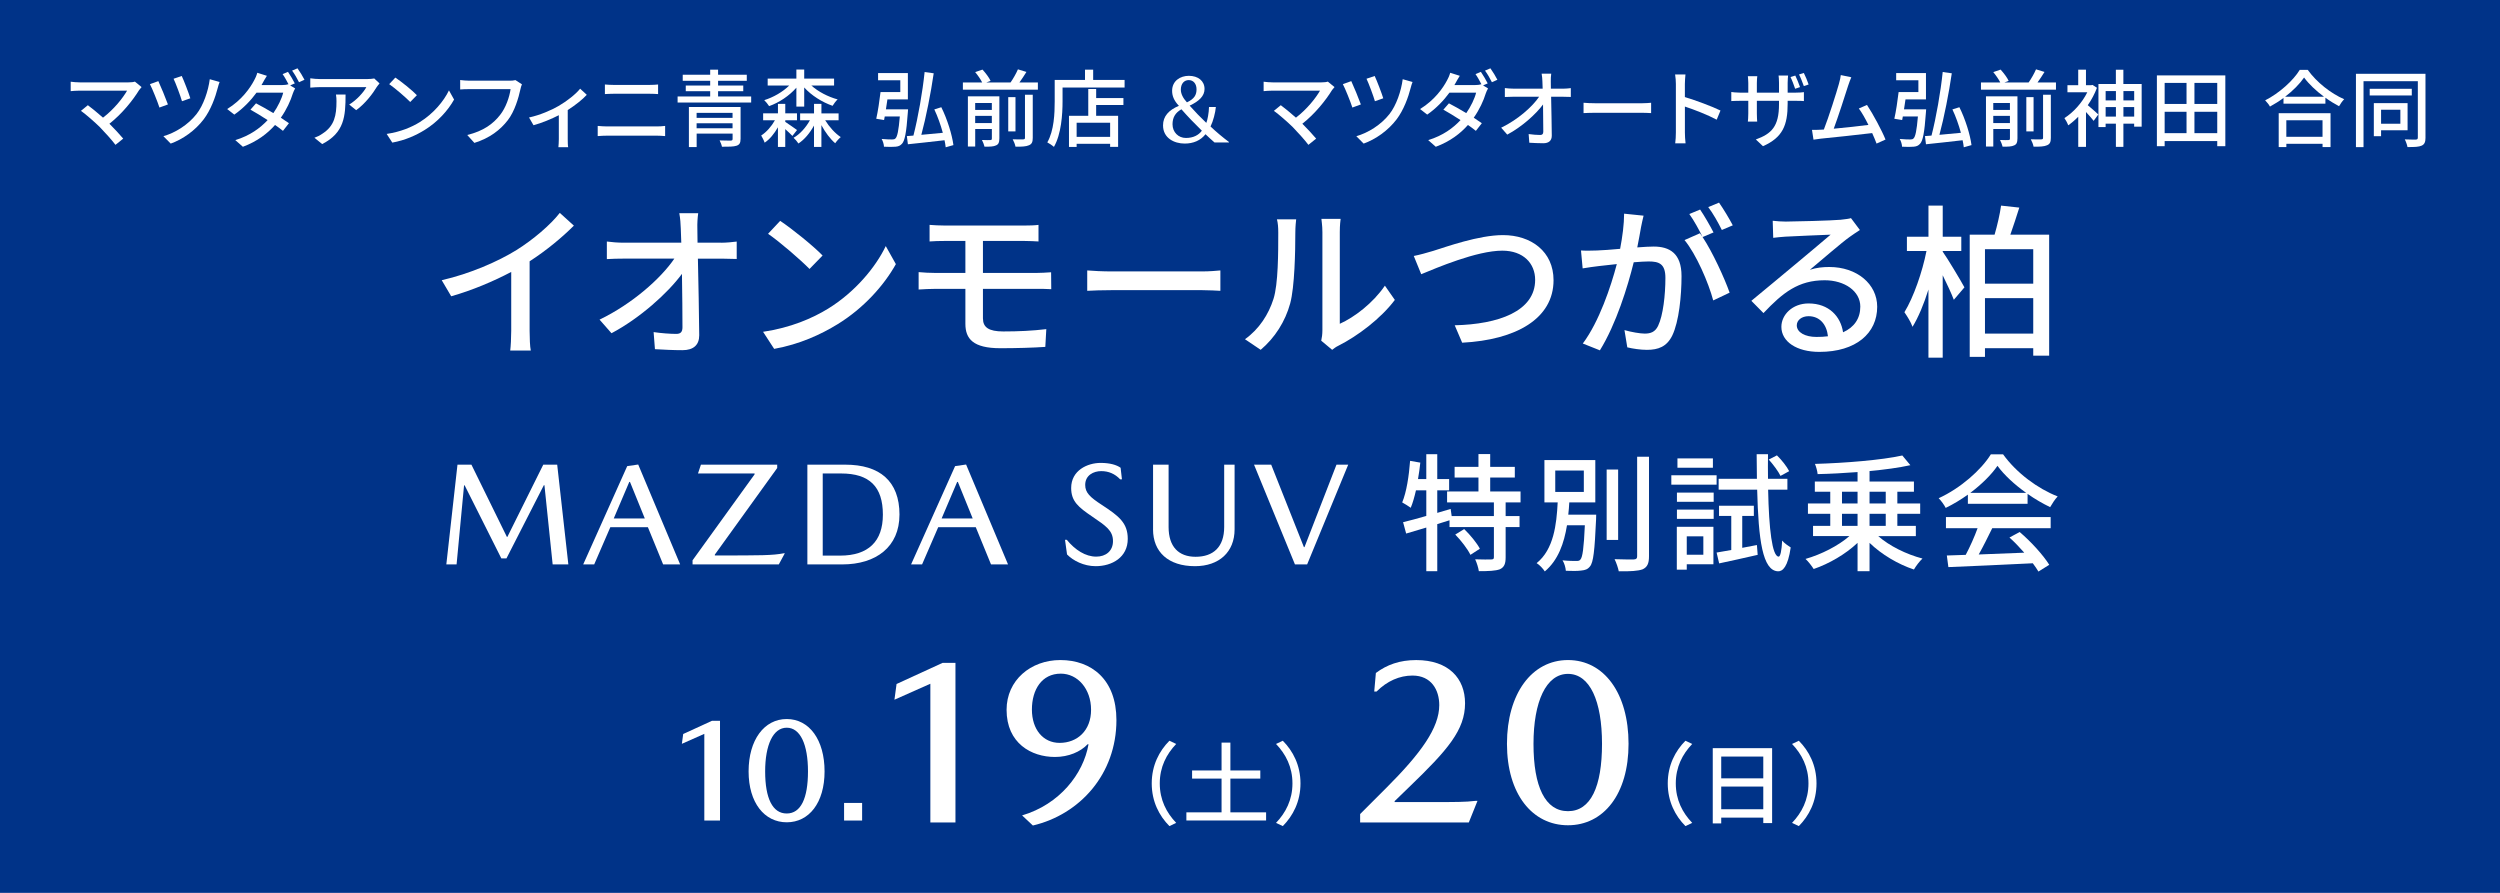 <?xml version="1.0" encoding="UTF-8"?><svg id="b" xmlns="http://www.w3.org/2000/svg" width="980" height="350" viewBox="0 0 980 350"><defs><style>.d{fill:#fff;}.d,.e{stroke-width:0px;}.e{fill:#038;}</style></defs><g id="c"><rect class="e" y="0" width="980" height="350"/><path class="d" d="m55.5,34.14c-.4.43-.73.83-.96,1.16-2.38,3.89-6.6,9.24-11.65,13.2,1.95,1.95,4.09,4.26,5.41,5.84l-3.04,2.44c-1.32-1.78-3.99-4.75-6.1-6.93-1.98-1.95-5.58-5.11-7.43-6.4l2.71-2.21c1.25.92,3.76,2.94,5.94,4.88,4.36-3.33,7.82-7.76,9.44-10.59h-18.55c-1.32,0-2.87.13-3.56.2v-3.7c.89.13,2.44.26,3.56.26h19.07c1.06,0,1.98-.1,2.54-.3l2.61,2.14Z"/><path class="d" d="m65.83,40.94l-3.33,1.22c-.66-2.11-2.87-7.59-3.73-9.17l3.3-1.19c.92,1.95,2.97,6.93,3.76,9.14Zm20.26-8.81c-.3.69-.53,1.58-.69,2.18-.99,3.89-2.8,8.81-5.51,12.41-3.43,4.52-8.28,7.89-12.97,9.57l-2.87-2.9c4.62-1.32,9.64-4.42,12.97-8.65,2.71-3.43,4.62-9.08,5.21-13.69l3.86,1.09Zm-11.48,6.4l-3.27,1.15c-.56-1.98-2.41-6.96-3.3-8.81l3.2-1.09c.79,1.62,2.77,6.77,3.37,8.75Z"/><path class="d" d="m113.75,33.48l1.95,1.19c-.33.53-.69,1.35-.92,2.01-.83,2.74-2.44,6.27-4.69,9.47,1.22.79,2.34,1.55,3.17,2.15l-2.34,3c-.79-.66-1.88-1.45-3.1-2.31-2.94,3.33-6.96,6.44-12.61,8.55l-2.97-2.61c5.81-1.78,9.8-4.78,12.67-7.85-2.41-1.58-4.95-3.1-6.73-4.09l2.18-2.48c1.85.96,4.39,2.38,6.8,3.83,1.81-2.61,3.3-5.71,3.86-8.02h-10.46c-2.18,3-5.18,6.17-8.71,8.61l-2.8-2.18c5.74-3.53,9.01-8.28,10.56-11.22.43-.69.99-2.01,1.25-3l3.76,1.19c-.66.99-1.35,2.28-1.72,2.94l-.4.69h8.02c.96,0,1.85-.1,2.47-.33l.13.07c-.66-1.29-1.55-2.94-2.34-4.03l2.11-.89c.82,1.19,2.01,3.23,2.67,4.52l-1.82.79Zm2.87-6.7c.89,1.22,2.15,3.3,2.74,4.49l-2.15.96c-.69-1.42-1.78-3.3-2.71-4.55l2.11-.89Z"/><path class="d" d="m148.79,32.69c-.3.36-.83.99-1.09,1.39-1.42,2.41-4.55,6.6-8.08,9.11l-2.74-2.21c2.87-1.68,5.78-4.95,6.73-6.83h-18.12c-1.29,0-2.44.1-3.86.2v-3.66c1.22.17,2.57.3,3.86.3h18.45c.76,0,2.24-.1,2.77-.23l2.08,1.95Zm-13.33,4.39c0,8.61-.5,14.95-9.17,19.4l-3.04-2.48c.96-.33,2.11-.86,3.17-1.62,4.72-3.04,5.48-7.19,5.48-12.67,0-.89-.03-1.68-.2-2.64h3.76Z"/><path class="d" d="m164.54,47.87c5.31-3.27,9.44-8.22,11.45-12.44l2.01,3.6c-2.38,4.26-6.43,8.78-11.58,11.95-3.33,2.05-7.52,3.99-12.64,4.92l-2.21-3.4c5.51-.82,9.8-2.67,12.97-4.62Zm-1.12-10.56l-2.61,2.67c-1.72-1.75-5.81-5.31-8.25-7l2.41-2.57c2.34,1.55,6.6,4.98,8.45,6.9Z"/><path class="d" d="m204.6,33.06c-.26.53-.43,1.25-.59,1.91-.73,3.37-2.24,8.61-4.92,12.11-3,3.89-7.13,7.06-13.13,8.94l-2.8-3.1c6.43-1.58,10.16-4.39,12.87-7.85,2.28-2.87,3.7-7.1,4.12-10.13h-16.2c-1.42,0-2.74.07-3.56.13v-3.7c.92.13,2.47.26,3.56.26h16c.56,0,1.39-.03,2.11-.23l2.54,1.65Z"/><path class="d" d="m230.01,37.18c-1.55,1.72-4.49,4.06-7.46,5.97v11.38c0,1.06.03,2.61.17,3.17h-3.83c.07-.56.17-2.11.17-3.17v-9.37c-2.84,1.45-6.7,3.07-9.93,3.93l-1.75-3.04c4.22-.89,8.84-2.9,11.55-4.49,3.3-1.91,6.83-4.69,8.48-6.8l2.61,2.41Z"/><path class="d" d="m234.3,49.36c1.19.1,2.51.2,3.73.2h19.4c1.06,0,2.24-.07,3.3-.2v3.99c-1.09-.1-2.38-.17-3.3-.17h-19.4c-1.22,0-2.57.07-3.73.17v-3.99Zm2.81-16.24c1.09.1,2.41.17,3.5.17h13.93c1.25,0,2.54-.07,3.43-.17v3.76c-.92-.07-2.31-.13-3.43-.13h-13.89c-1.19,0-2.47.07-3.53.13v-3.76Z"/><path class="d" d="m294.46,37.81v2.38h-28.84v-2.38h12.77v-2.05h-9.57v-2.24h9.57v-1.85h-10.76v-2.38h10.76v-1.98h3.1v1.98h11.25v2.38h-11.25v1.85h9.87v2.24h-9.87v2.05h12.97Zm-4.16,16.67c0,1.52-.4,2.24-1.55,2.64-1.19.4-3.04.4-5.74.4-.13-.73-.56-1.78-.92-2.48,1.82.07,3.86.07,4.36.07.56-.03.73-.17.73-.66v-2.08h-14.09v5.28h-3.04v-15.71h20.26v12.54Zm-17.23-10.23v1.95h14.09v-1.95h-14.09Zm14.09,6.04v-1.98h-14.09v1.98h14.09Z"/><path class="d" d="m307.82,47.77c1.29.86,3.93,2.67,4.62,3.2l-1.82,2.31c-.56-.63-1.72-1.68-2.8-2.67v7h-2.87v-7.72c-1.42,2.51-3.2,4.72-5.21,6.04-.26-.83-.89-2.01-1.35-2.81,2.05-1.32,4.03-3.56,5.38-5.97h-4.62v-2.71h5.81v-3.73h2.87v3.73h4.59v2.71h-4.59v.63Zm4.36-13.4c-2.77,3.17-6.7,5.81-10.69,7.23-.43-.69-1.32-1.81-1.91-2.34,3.6-1.12,7.26-3.23,9.8-5.74h-8.45v-2.71h11.25v-3.56h3.07v3.56h11.71v2.71h-8.91c2.67,2.41,6.53,4.42,10.3,5.45-.66.56-1.52,1.78-1.98,2.51-4.09-1.42-8.25-4.03-11.12-7.19v7.49h-3.07v-7.39Zm11.29,12.77c1.62,2.64,3.93,5.18,6.11,6.6-.66.53-1.68,1.65-2.18,2.41-1.91-1.62-3.89-4.26-5.41-7.1v8.55h-2.9v-8.38c-1.62,2.94-3.73,5.48-6.1,7.03-.43-.69-1.32-1.72-1.91-2.24,2.47-1.39,4.82-3.99,6.4-6.86h-3.83v-2.71h5.45v-3.73h2.9v3.73h6.73v2.71h-5.25Z"/><path class="d" d="m355.96,42.86s-.03.92-.1,1.35c-.56,7.82-1.19,10.99-2.28,12.14-.73.79-1.39,1.06-2.54,1.16-.92.1-2.71.1-4.52,0-.03-.89-.4-2.18-.92-3.04,1.75.17,3.43.2,4.12.2.63,0,.96-.07,1.29-.4.73-.66,1.25-3.04,1.72-8.61h-5.91c-.1.5-.17.96-.26,1.39l-3.07-.5c.63-2.74,1.29-7.09,1.68-10.46h7.75v-4.62h-8.71v-2.84h11.68v10.33h-8.02c-.17,1.29-.4,2.64-.59,3.89h8.68Zm14.75,14.88c-.1-.86-.23-1.78-.46-2.77-5.15.63-10.46,1.15-14.36,1.58l-.4-3.2c.79-.07,1.65-.13,2.57-.2,1.82-7.03,3.6-17.23,4.39-24.92l3.56.5c-1.12,7.72-3,17.29-4.85,24.12,2.64-.23,5.51-.49,8.42-.79-.83-3.07-2.01-6.4-3.33-9.17l2.74-.86c2.34,4.69,4.22,10.76,4.75,14.85l-3.04.86Z"/><path class="d" d="m406.85,32.33v2.81h-29.4v-2.81h7.56c-.56-1.19-1.72-2.84-2.74-4.06l2.87-.99c1.22,1.32,2.61,3.17,3.17,4.42l-1.68.63h9.5c1.09-1.55,2.24-3.6,2.9-5.15l3.33,1.02c-.89,1.42-1.82,2.87-2.74,4.12h7.23Zm-15.11,22.04c0,1.42-.3,2.18-1.25,2.61-.99.5-2.47.53-4.55.53-.2-.76-.63-1.95-1.02-2.64,1.45.07,2.9.07,3.3.03.46-.03.59-.17.59-.59v-3.73h-6.53v6.86h-2.87v-19.67h12.34v16.6Zm-9.47-13.99v2.71h6.53v-2.71h-6.53Zm6.53,7.85v-2.81h-6.53v2.81h6.53Zm9.27,3.27h-2.84v-13.43h2.84v13.43Zm3.73-14.36h3.04v16.9c0,1.62-.36,2.44-1.49,2.9-1.09.5-2.8.59-5.28.56-.13-.83-.66-2.15-1.09-2.9,1.85.07,3.63.07,4.12.03.53-.03.69-.17.69-.63v-16.86Z"/><path class="d" d="m440.84,31.34v2.97h-24.32v5.41c0,5.15-.49,12.8-3.37,17.85-.56-.5-1.91-1.42-2.61-1.75,2.67-4.69,2.9-11.39,2.9-16.1v-8.38h11.88v-4.03h3.2v4.03h12.31Zm-11.15,7.09h10.69v2.74h-10.69v4.22h8.61v12.18h-3.13v-1.19h-13.13v1.22h-3v-12.21h7.56v-10.49h3.1v3.53Zm5.48,9.67h-13.13v5.54h13.13v-5.54Z"/><path class="d" d="m472.57,52.6c-1.93,2.47-4.78,3.68-8.16,3.68-4.14,0-8.5-2.16-8.5-7.13,0-3.57,2.24-6,6.22-7.67-1.97-2.05-2.66-3.95-2.66-5.88,0-3.95,3.26-5.88,6.56-5.88,3.64,0,6.15,2.01,6.15,5.16,0,2.73-2.09,4.78-5.84,6.53,2.01,2.28,4.4,4.74,6.53,6.76.46-.99,1.03-4.06,1.06-6.22h2.69c-.19,2.2-1.06,5.58-2.09,7.63,2.01,1.94,4.9,4.36,7.21,6.07v.19h-5.66c-1.4-1.25-2.24-1.97-3.53-3.23Zm-12.94-3.87c0,3.07,2.28,5.35,5.24,5.35s5.01-1.14,6.26-2.85c-2.85-2.77-5.62-5.65-8.01-8.39-2.39,1.33-3.49,3.23-3.49,5.88Zm6.41-17.34c-1.9,0-3.15,1.44-3.15,3.76,0,1.63.87,3.34,2.39,4.97,2.96-1.4,3.76-2.96,3.76-5.12s-1.25-3.6-3-3.6Z"/><path class="d" d="m523.13,34.14c-.4.43-.73.83-.96,1.16-2.38,3.89-6.6,9.24-11.65,13.2,1.95,1.95,4.09,4.26,5.41,5.84l-3.04,2.44c-1.32-1.78-3.99-4.75-6.1-6.93-1.98-1.95-5.58-5.11-7.43-6.4l2.71-2.21c1.25.92,3.76,2.94,5.94,4.88,4.36-3.33,7.82-7.76,9.44-10.59h-18.55c-1.32,0-2.87.13-3.56.2v-3.7c.89.13,2.44.26,3.56.26h19.07c1.06,0,1.98-.1,2.54-.3l2.61,2.14Z"/><path class="d" d="m533.46,40.94l-3.33,1.22c-.66-2.11-2.87-7.59-3.73-9.17l3.3-1.19c.92,1.95,2.97,6.93,3.76,9.14Zm20.26-8.81c-.3.69-.53,1.58-.69,2.18-.99,3.89-2.8,8.81-5.51,12.41-3.43,4.52-8.28,7.89-12.97,9.57l-2.87-2.9c4.62-1.32,9.64-4.42,12.97-8.65,2.71-3.43,4.62-9.08,5.21-13.69l3.86,1.09Zm-11.48,6.4l-3.27,1.15c-.56-1.98-2.41-6.96-3.3-8.81l3.2-1.09c.79,1.62,2.77,6.77,3.37,8.75Z"/><path class="d" d="m581.37,33.48l1.95,1.19c-.33.53-.69,1.35-.92,2.01-.83,2.74-2.44,6.27-4.69,9.47,1.22.79,2.34,1.55,3.17,2.15l-2.34,3c-.79-.66-1.88-1.45-3.1-2.31-2.94,3.33-6.96,6.44-12.61,8.55l-2.97-2.61c5.81-1.78,9.8-4.78,12.67-7.85-2.41-1.58-4.95-3.1-6.73-4.09l2.18-2.48c1.85.96,4.39,2.38,6.8,3.83,1.81-2.61,3.3-5.71,3.86-8.02h-10.46c-2.18,3-5.18,6.17-8.71,8.61l-2.8-2.18c5.74-3.53,9.01-8.28,10.56-11.22.43-.69.99-2.01,1.25-3l3.76,1.19c-.66.99-1.35,2.28-1.72,2.94l-.4.69h8.02c.96,0,1.85-.1,2.47-.33l.13.07c-.66-1.29-1.55-2.94-2.34-4.03l2.11-.89c.82,1.19,2.01,3.23,2.67,4.52l-1.82.79Zm2.87-6.7c.89,1.22,2.15,3.3,2.74,4.49l-2.15.96c-.69-1.42-1.78-3.3-2.71-4.55l2.11-.89Z"/><path class="d" d="m612.69,34.77c.96,0,2.38-.13,3.07-.23v3.46c-.89-.03-2.08-.07-2.9-.07h-4.82c.1,4.88.23,10.99.26,15.25,0,1.91-1.12,2.97-3.33,2.97-1.81,0-3.73-.1-5.48-.2l-.26-3.4c1.52.23,3.37.36,4.52.36.89,0,1.22-.43,1.22-1.32,0-2.47-.03-6.63-.1-10.63-2.84,3.86-8.42,8.84-14.03,11.81l-2.38-2.71c6.57-3.17,12.24-8.25,14.88-12.14h-10.07c-1.16,0-2.28.03-3.37.1v-3.5c.92.13,2.24.23,3.3.23h11.52c-.03-1.09-.07-2.05-.1-2.84-.03-.89-.1-1.98-.3-3.04h3.76c-.13.96-.2,2.05-.17,3.04l.03,2.84h4.72Z"/><path class="d" d="m620.74,40.28c1.06.1,3.1.2,4.88.2h17.92c1.62,0,2.9-.13,3.7-.2v4.06c-.73-.03-2.21-.13-3.66-.13h-17.95c-1.85,0-3.79.07-4.88.13v-4.06Z"/><path class="d" d="m672.95,46.92c-3.5-1.88-8.84-3.96-12.47-5.15v10.2c0,1.02.1,3.04.26,4.22h-4.06c.17-1.15.26-2.94.26-4.22v-19.07c0-1.06-.1-2.57-.3-3.7h4.06c-.1,1.09-.23,2.54-.23,3.7v5.15c4.36,1.32,10.66,3.66,13.96,5.28l-1.49,3.6Z"/><path class="d" d="m703.83,36.32c1.62,0,2.67-.1,3.3-.2v3.5c-.5-.07-1.68-.1-3.27-.1h-3.1v1.12c0,8.51-1.95,13.23-9.67,16.67l-2.8-2.64c6.17-2.24,9.08-5.08,9.08-13.83v-1.32h-8.68v4.95c0,1.32.1,2.74.13,3.2h-3.66c.07-.46.17-1.85.17-3.2v-4.95h-3.23c-1.52,0-2.87.07-3.43.1v-3.56c.43.07,1.91.26,3.43.26h3.23v-3.79c0-1.16-.13-2.21-.17-2.67h3.7c-.07.46-.17,1.45-.17,2.67v3.79h8.68v-3.83c0-1.32-.1-2.41-.17-2.87h3.73c-.03.49-.17,1.55-.17,2.87v3.83h3.07Zm-.13-1.52c-.5-1.42-1.16-3.3-1.82-4.59l1.88-.59c.59,1.22,1.42,3.23,1.85,4.52l-1.91.66Zm3.4-1.06c-.53-1.45-1.22-3.3-1.88-4.55l1.88-.59c.63,1.22,1.45,3.2,1.88,4.52l-1.88.63Z"/><path class="d" d="m735.61,56.29c-.43-1.15-1.02-2.61-1.72-4.12-5.25.63-15.81,1.78-20.1,2.18-.83.1-1.91.26-2.9.4l-.59-3.83c1.02,0,2.31,0,3.3-.07.4-.03.86-.03,1.35-.07,1.85-4.72,4.98-14.55,5.91-17.92.46-1.58.59-2.48.73-3.43l4.12.86c-.36.89-.79,1.88-1.25,3.33-.99,3.14-3.99,12.47-5.64,16.83,4.49-.4,10.07-1.02,13.6-1.48-1.25-2.51-2.61-4.92-3.76-6.44l3.2-1.39c2.31,3.46,5.84,10.03,7.26,13.56l-3.5,1.58Z"/><path class="d" d="m755.05,42.86s-.03.92-.1,1.35c-.56,7.82-1.19,10.99-2.28,12.14-.73.79-1.39,1.06-2.54,1.16-.92.1-2.71.1-4.52,0-.03-.89-.4-2.18-.92-3.04,1.75.17,3.43.2,4.12.2.63,0,.96-.07,1.29-.4.73-.66,1.25-3.04,1.72-8.61h-5.91c-.1.5-.17.96-.26,1.39l-3.07-.5c.63-2.74,1.29-7.09,1.68-10.46h7.75v-4.62h-8.71v-2.84h11.68v10.33h-8.02c-.17,1.29-.4,2.64-.59,3.89h8.68Zm14.75,14.88c-.1-.86-.23-1.78-.46-2.77-5.15.63-10.46,1.15-14.36,1.58l-.4-3.2c.79-.07,1.65-.13,2.57-.2,1.82-7.03,3.6-17.23,4.39-24.92l3.56.5c-1.12,7.72-3,17.29-4.85,24.12,2.64-.23,5.51-.49,8.42-.79-.83-3.07-2.01-6.4-3.33-9.17l2.74-.86c2.34,4.69,4.22,10.76,4.75,14.85l-3.04.86Z"/><path class="d" d="m805.94,32.33v2.81h-29.4v-2.81h7.56c-.56-1.19-1.72-2.84-2.74-4.06l2.87-.99c1.22,1.32,2.61,3.17,3.17,4.42l-1.68.63h9.5c1.09-1.55,2.24-3.6,2.9-5.15l3.33,1.02c-.89,1.42-1.82,2.87-2.74,4.12h7.23Zm-15.11,22.04c0,1.42-.3,2.18-1.25,2.61-.99.5-2.47.53-4.55.53-.2-.76-.63-1.95-1.02-2.64,1.45.07,2.9.07,3.3.03.46-.03.59-.17.59-.59v-3.73h-6.53v6.86h-2.87v-19.67h12.34v16.6Zm-9.47-13.99v2.71h6.53v-2.71h-6.53Zm6.53,7.85v-2.81h-6.53v2.81h6.53Zm9.27,3.27h-2.84v-13.43h2.84v13.43Zm3.73-14.36h3.04v16.9c0,1.62-.36,2.44-1.49,2.9-1.09.5-2.8.59-5.28.56-.13-.83-.66-2.15-1.09-2.9,1.85.07,3.63.07,4.12.03.53-.03.69-.17.69-.63v-16.86Z"/><path class="d" d="m822.01,34.41c-.89,2.38-2.14,4.72-3.6,6.83,1.16.92,3.5,3.04,4.12,3.63l-1.82,2.51c-.66-.86-1.91-2.31-3-3.47v13.66h-3.04v-11.81c-1.29,1.32-2.61,2.44-3.93,3.37-.26-.79-1.06-2.28-1.49-2.84,3.47-2.18,6.96-6.01,8.98-10.13h-7.79v-2.77h4.22v-6.07h3.04v6.07h2.05l.53-.1,1.72,1.12Zm17.52-1.48v16.73h-2.94v-1.19h-4.22v9.11h-2.94v-9.11h-4.03v1.35h-2.81v-16.9h6.83v-5.58h2.94v5.58h7.16Zm-14.12,2.77v3.66h4.03v-3.66h-4.03Zm4.03,10v-3.73h-4.03v3.73h4.03Zm2.94-10v3.66h4.22v-3.66h-4.22Zm4.22,10v-3.73h-4.22v3.73h4.22Z"/><path class="d" d="m872.33,29.56v27.75h-3.17v-2.01h-20.62v2.01h-3.04v-27.75h26.83Zm-23.79,2.94v8.25h8.58v-8.25h-8.58Zm0,19.7h8.58v-8.38h-8.58v8.38Zm20.62-19.7h-8.94v8.25h8.94v-8.25Zm0,19.7v-8.38h-8.94v8.38h8.94Z"/><path class="d" d="m904.63,27.38c3.53,4.92,9.11,9.27,14.29,11.52-.76.76-1.49,1.82-2.01,2.74-1.75-.92-3.6-2.05-5.35-3.33v2.34h-16.43v-2.24c-1.68,1.25-3.5,2.38-5.31,3.37-.36-.73-1.25-1.81-1.88-2.44,5.64-2.87,11.05-7.82,13.56-11.95h3.14Zm-11.39,17h20.33v13.27h-3.13v-1.29h-14.19v1.29h-3v-13.27Zm17.75-6.47c-3.1-2.31-5.94-4.98-7.79-7.52-1.68,2.44-4.32,5.15-7.43,7.52h15.21Zm-14.75,9.24v6.47h14.19v-6.47h-14.19Z"/><path class="d" d="m950.8,53.91c0,1.75-.4,2.67-1.49,3.17-1.09.5-2.8.59-5.58.56-.13-.83-.63-2.21-1.06-3,1.88.1,3.79.07,4.36.07.56-.03.76-.23.76-.79v-22.08h-21.29v25.84h-2.97v-28.74h27.26v24.98Zm-5.38-16.5h-16.5v-2.61h16.5v2.61Zm-12.04,13.66v2.31h-2.84v-12.94h13.23v10.63h-10.39Zm0-8.05v5.48h7.56v-5.48h-7.56Z"/><path class="d" d="m198.87,210.5l14.09-28.35h5.46l4.37,39.1h-6.15l-3.22-31.05h-.23l-14.66,28.69h-2.01l-14.38-28.64h-.23l-2.93,30.99h-4.02l4.37-39.1h5.46l13.92,28.35h.17Z"/><path class="d" d="m239.26,206.64l-6.33,14.6h-4.31l17.25-38.52,4.31-.63,16.44,39.16h-6.67l-5.98-14.6h-14.72Zm13.51-3.39l-5.81-14.32h-.29l-6.09,14.32h12.19Z"/><path class="d" d="m304.66,182.15v1.32l-24.44,33.92v.35c18.51,0,22.48,0,27.08-.86h.35l-2.36,4.37h-33.81v-1.61l24.32-33.7v-.34h-22.19l1.15-3.45h29.9Z"/><path class="d" d="m352.59,201.76c0,12.59-9.14,19.49-22.42,19.49h-13.68v-39.1h14.89c13.4,0,21.22,6.38,21.22,19.61Zm-6.5,0c0-10.98-5.23-16.16-16.39-16.16h-7.19v32.2h6.79c11.1,0,16.79-5.58,16.79-16.04Z"/><path class="d" d="m367.79,206.64l-6.33,14.6h-4.31l17.25-38.52,4.31-.63,16.44,39.16h-6.67l-5.98-14.6h-14.72Zm13.51-3.39l-5.81-14.32h-.29l-6.09,14.32h12.19Z"/><path class="d" d="m431.67,184.68c-2.99,0-6.27,1.61-6.27,5.41,0,3.05,1.9,4.83,6.5,7.82,6.67,4.37,10.18,7.02,10.18,13.34,0,7.19-6.09,10.69-12.59,10.69-4.66,0-8.86-2.18-11.21-4.6l-.8-5.75h.69c3.28,4.02,7.36,6.61,11.56,6.61,3.74,0,6.56-2.19,6.56-6.09,0-4.14-2.82-5.98-8.05-9.55-5.52-3.74-8.34-6.04-8.34-11.27,0-6.9,6.38-9.83,11.56-9.83,3.68,0,6.27.8,7.82,1.9l.52,4.54h-.69c-2.07-2.18-4.54-3.22-7.42-3.22Z"/><path class="d" d="m452,207.51v-25.36h6.09v24.44c0,7.76,3.97,11.67,10.58,11.67,6.96,0,11.21-3.85,11.21-11.67v-24.44h4.08v25.36c0,8.86-6.04,14.43-15.53,14.43-10.46,0-16.44-5.58-16.44-14.43Z"/><path class="d" d="m507.62,221.25l-16.04-39.1h6.73l12.82,32.32h.23l12.54-32.32h4.6l-16.1,39.1h-4.77Z"/><path class="d" d="m590.21,196.95v5.35h5.45v4.3h-5.45v11.9c0,2.5-.55,3.85-2.25,4.65-1.75.65-4.5.75-8.25.75-.2-1.35-.8-3.3-1.45-4.65,2.8.1,5.5.1,6.3.05.8,0,1.05-.2,1.05-.9v-11.8h-17.4v-2.65l-4.8,1.5v18.45h-4.3v-17.1c-2.85.85-5.55,1.65-7.9,2.35l-1.2-4.45c2.5-.6,5.65-1.45,9.1-2.45v-10.05h-4.05c-.6,2.6-1.25,4.95-2.05,6.85-.7-.55-2.45-1.6-3.35-2.1,1.7-4.05,2.65-10.35,3.1-16.3l4,.7c-.25,2.15-.5,4.35-.9,6.45h3.25v-9.75h4.3v9.75h4.65v4.4h-4.65v8.85l5.25-1.55.4,2.8h16.55v-5.35h-18.35v-4.3h12.3v-5.45h-9.35v-4.2h9.35v-5h4.6v5h9.65v4.2h-9.65v5.45h11.9v4.3h-5.85Zm-16.25,10.45c2.35,2.25,5,5.5,6.15,7.7l-3.7,2.4c-1.05-2.2-3.65-5.6-5.95-7.95l3.5-2.15Z"/><path class="d" d="m625.71,201.75s0,1.3-.05,1.9c-.55,12.2-1.05,16.85-2.4,18.4-.9,1.15-1.9,1.45-3.4,1.6-1.3.2-3.65.2-6.05.1-.1-1.25-.55-2.95-1.3-4.1,2.3.25,4.5.25,5.35.25.8,0,1.3-.05,1.65-.55.85-.9,1.35-4.45,1.75-13.45h-7c-1.15,7.05-3.45,13.7-8.7,18.1-.7-1.1-2.05-2.55-3.2-3.25,6.7-5.4,7.8-15.1,8.25-23.8h-5.2v-16.6h19.95v16.6h-10.2c-.1,1.6-.2,3.2-.4,4.8h10.95Zm-16.05-8.9h11.2v-8.4h-11.2v8.4Zm24.65,18.8h-4.5v-27.6h4.5v27.6Zm12.1-32.6v39c0,2.9-.7,4.25-2.45,5.1-1.85.7-4.85.85-9.4.8-.25-1.25-.95-3.4-1.65-4.75,3.4.15,6.55.1,7.55.1.95-.05,1.3-.35,1.3-1.25v-39h4.65Z"/><path class="d" d="m672.91,190h-17.75v-3.7h17.75v3.7Zm-1.25,31.2h-10.45v2.1h-3.9v-16.8h14.35v14.7Zm-14.3-28.1h14.4v3.6h-14.4v-3.6Zm0,6.65h14.4v3.65h-14.4v-3.65Zm14.1-16.4h-13.9v-3.65h13.9v3.65Zm-10.25,26.9v7.2h6.5v-7.2h-6.5Zm27.5,3.4l.3,3.85c-5.25,1.2-10.8,2.45-15.1,3.35l-1-4.25c1.65-.25,3.6-.6,5.75-1v-13.35h-4.8v-4h13.65v4h-4.55v12.5l5.75-1.1Zm4.4-21.7c.3,15.55,1.6,26.1,4.1,26.25.7.05,1.2-2.35,1.4-6.3.75,1,2.65,2.25,3.35,2.7-1.1,7.6-3.15,9.4-4.95,9.35-6.1-.2-7.7-12.3-8.2-32h-15.1v-4.25h15c-.05-3.05-.1-6.3-.1-9.65h4.45c-.05,3.35-.05,6.6,0,9.65h7.6v4.25h-7.55Zm4.85-5.4c-.85-1.75-2.85-4.45-4.6-6.4l3.2-1.65c1.85,1.8,3.9,4.4,4.8,6.2l-3.4,1.85Z"/><path class="d" d="m736.26,210.15c4.35,3.85,11.05,7.15,17.35,8.8-1.15,1.05-2.6,3-3.35,4.3-6.2-2.05-12.7-5.9-17.4-10.45v11.1h-4.7v-11.1c-4.7,4.45-11.2,8.2-17.2,10.25-.75-1.2-2.15-3-3.2-3.95,6.15-1.75,12.85-5.15,17.2-8.95h-14.25v-4h6.75v-4.75h-8.75v-4.05h8.75v-4.6h-6.05v-4h16.75v-3.7c-5.3.4-10.7.7-15.65.8-.1-1.15-.6-2.95-1.05-4,11.95-.35,26.15-1.5,34.25-3.3l3.15,3.8c-4.5,1-10.1,1.75-16,2.3v4.1h17.4v4h-6.5v4.6h8.95v4.05h-8.95v4.75h7.25v4h-14.75Zm-14.2-12.8h6.1v-4.6h-6.1v4.6Zm0,8.8h6.1v-4.75h-6.1v4.75Zm10.8-13.4v4.6h6.35v-4.6h-6.35Zm6.35,8.65h-6.35v4.75h6.35v-4.75Z"/><path class="d" d="m771.41,193.9c-2.75,1.95-5.7,3.75-8.7,5.2-.5-1.05-1.75-2.8-2.75-3.8,8.55-3.9,16.7-11.1,20.45-17.2h4.8c5.3,7.35,13.6,13.45,21.4,16.5-1.1,1.15-2.15,2.8-2.95,4.2-2.9-1.4-5.95-3.15-8.85-5.2v3.9h-23.4v-3.6Zm-8.6,8.8h41.05v4.35h-22.9c-1.65,3.35-3.5,7.1-5.3,10.3,5.55-.2,11.75-.45,17.85-.7-1.85-2.1-3.85-4.2-5.8-5.95l4-2.15c4.55,3.85,9.3,9.15,11.6,12.85l-4.25,2.65c-.55-.95-1.3-2.05-2.2-3.25-11.9.6-24.6,1.15-33.1,1.5l-.6-4.55,7.4-.25c1.65-3.1,3.45-7.1,4.65-10.45h-12.4v-4.35Zm31.45-9.5c-4.5-3.2-8.6-6.95-11.25-10.6-2.4,3.5-6.2,7.25-10.65,10.6h21.9Z"/><path class="d" d="m207.61,129.73c0,2.67.13,6.24.46,7.67h-8.06c.2-1.43.39-5,.39-7.67v-23.14c-6.83,3.64-15.47,7.28-23.53,9.55l-3.71-6.3c11.12-2.54,22.1-7.35,29.32-11.83,6.56-4.1,13.32-9.88,16.96-14.56l5.52,5c-4.68,4.68-10.79,9.75-17.35,13.98v27.3Z"/><path class="d" d="m282.75,95.15c1.88,0,4.68-.26,6.04-.46v6.83c-1.75-.06-4.09-.13-5.72-.13h-9.49c.2,9.62.46,21.65.52,30.03,0,3.77-2.21,5.85-6.57,5.85-3.58,0-7.34-.19-10.79-.39l-.52-6.7c2.99.46,6.63.71,8.9.71,1.75,0,2.41-.84,2.41-2.6,0-4.88-.07-13.07-.2-20.93-5.59,7.6-16.57,17.42-27.62,23.27l-4.68-5.33c12.93-6.24,24.12-16.25,29.32-23.92h-19.83c-2.28,0-4.49.06-6.63.19v-6.89c1.82.26,4.42.46,6.5.46h22.68c-.06-2.14-.13-4.03-.2-5.59-.06-1.75-.19-3.9-.58-5.98h7.41c-.26,1.89-.39,4.03-.33,5.98l.07,5.59h9.29Z"/><path class="d" d="m324.67,120.96c10.46-6.44,18.59-16.19,22.55-24.5l3.96,7.08c-4.68,8.39-12.67,17.29-22.81,23.53-6.57,4.03-14.82,7.87-24.9,9.69l-4.35-6.69c10.85-1.62,19.3-5.27,25.54-9.1Zm-2.21-20.8l-5.13,5.27c-3.38-3.45-11.44-10.47-16.25-13.78l4.74-5.07c4.62,3.06,13,9.82,16.64,13.59Z"/><path class="d" d="m385.32,124.86c0,3.45,2.28,5.07,7.93,5.07,5.98,0,11.5-.26,16.9-.91l-.39,6.96c-4.75.33-11.44.52-17.62.52-10.72,0-13.71-3.71-13.71-9.56v-13.71h-11.76c-1.75,0-4.68.13-6.57.26v-6.82c1.82.19,4.68.32,6.57.32h11.76v-12.54h-8c-2.27,0-4.22.06-6.04.2v-6.5c1.82.13,3.77.26,6.04.26h31.07c2.14,0,4.09-.06,5.59-.26v6.5c-1.62-.07-3.25-.2-5.59-.2h-16.19v12.54h20.93c1.37,0,4.22-.13,5.79-.26l.06,6.63c-1.69-.13-4.29-.13-5.72-.13h-21.06v11.63Z"/><path class="d" d="m426.2,106.01c2.08.19,6.11.39,9.62.39h35.29c3.18,0,5.72-.26,7.28-.39v7.99c-1.43-.06-4.36-.26-7.22-.26h-35.36c-3.64,0-7.48.13-9.62.26v-7.99Z"/><path class="d" d="m488.02,132.98c5.59-3.96,9.29-9.81,11.18-15.79,1.88-5.79,1.88-18.46,1.88-25.94,0-2.21-.13-3.77-.52-5.27h7.54c-.07.52-.33,2.93-.33,5.2,0,7.41-.26,21.25-2.01,27.75-1.95,7.15-6.04,13.52-11.57,18.2l-6.17-4.16Zm29.9.58c.26-1.1.46-2.6.46-4.09v-38.48c0-2.67-.39-4.81-.39-5.2h7.54c-.07.39-.33,2.54-.33,5.2v35.94c5.66-2.54,13-8.06,17.68-14.95l3.9,5.59c-5.53,7.35-14.62,14.17-22.1,17.94-1.11.52-1.75,1.1-2.47,1.62l-4.29-3.58Z"/><path class="d" d="m561.66,98.4c5.2-1.62,18-6.24,27.5-6.24,11.05,0,19.83,6.44,19.83,17.68,0,15.08-14.69,23.4-35.82,24.5l-2.92-6.83c17.09-.39,31.53-5.46,31.53-17.81,0-6.44-4.62-11.44-12.87-11.44-10.08,0-25.94,6.83-31.79,9.23l-2.92-7.15c2.34-.46,5.07-1.23,7.47-1.95Z"/><path class="d" d="m644.28,84.56c-.33,1.37-.71,2.99-.98,4.42-.32,1.95-.91,5.07-1.49,8,2.6-.2,4.94-.33,6.43-.33,6.17,0,10.92,2.6,10.92,11.57,0,7.6-.97,17.81-3.64,23.33-2.15,4.35-5.46,5.59-9.95,5.59-2.47,0-5.53-.46-7.67-.98l-1.11-6.76c2.67.78,6.18,1.37,7.93,1.37,2.27,0,4.09-.58,5.26-3.05,1.95-4.03,2.86-12.09,2.86-18.79,0-5.52-2.47-6.44-6.57-6.44-1.3,0-3.44.13-5.85.32-2.34,9.49-6.89,24.25-13.26,34.52l-6.7-2.67c6.43-8.58,11.05-22.43,13.33-31.14-2.93.32-5.53.58-7.02.78-1.69.2-4.55.58-6.37.91l-.65-7.02c2.21.13,4.03.06,6.24,0,2.08-.06,5.53-.32,9.1-.65.91-4.75,1.56-9.62,1.56-13.78l7.61.78Zm23.14,8.38c3.9,5.85,8.65,16.25,10.59,21.78l-6.43,3.05c-1.82-6.89-6.7-18.2-11.25-23.66l6.04-2.67c.33.46.65.91,1.04,1.43-1.3-2.6-3.38-6.5-5.2-8.97l4.23-1.76c1.62,2.34,3.96,6.44,5.26,8.97l-4.29,1.82Zm7.54-2.79c-1.37-2.79-3.45-6.5-5.33-8.97l4.23-1.75c1.69,2.4,4.16,6.5,5.39,8.9l-4.29,1.82Z"/><path class="d" d="m729.1,90.15c-1.3.85-2.79,1.82-3.96,2.67-3.32,2.34-11.12,9.17-15.67,12.94,2.6-.85,5.07-1.1,7.6-1.1,10.79,0,18.79,6.63,18.79,15.6,0,10.33-8.25,17.68-22.68,17.68-8.91,0-14.88-4.03-14.88-9.82,0-4.75,4.35-9.17,10.66-9.17,8,0,12.61,5.14,13.52,11.31,4.35-1.95,6.76-5.4,6.76-10.07,0-6.04-6.11-10.33-13.97-10.33-10.27,0-16.38,4.81-23.99,12.87l-4.75-4.81c5-4.09,13.07-10.85,16.83-13.97,3.58-2.99,10.99-9.17,14.24-11.96-3.38.13-14.37.58-17.75.78-1.62.13-3.32.26-4.75.46l-.2-6.69c1.62.19,3.58.32,5.14.32,3.38,0,17.94-.39,21.45-.71,2.21-.26,3.38-.39,4.09-.65l3.51,4.68Zm-12.54,41.67c-.52-4.75-3.32-7.87-7.61-7.87-2.67,0-4.61,1.56-4.61,3.58,0,2.79,3.31,4.55,7.67,4.55,1.62,0,3.12-.06,4.55-.26Z"/><path class="d" d="m761.54,98.66c1.56,2.08,7.35,11.77,8.52,13.98l-4.16,4.88c-.91-2.41-2.67-6.18-4.36-9.62v32.3h-5.59v-26.71c-1.75,5.66-3.96,10.92-6.24,14.62-.65-1.88-2.14-4.22-3.18-5.72,3.58-5.85,7.02-15.73,8.65-23.99h-7.67v-5.59h8.45v-12.22h5.59v12.22h7.28v5.59h-7.28v.26Zm41.73-6.69v47.45h-6.24v-2.92h-18.92v3.38h-5.98v-47.9h9.75c1.04-3.58,2.08-8,2.54-11.38l7.15.78c-1.1,3.57-2.41,7.41-3.51,10.6h15.21Zm-25.16,5.72v13.52h18.92v-13.52h-18.92Zm18.92,33.08v-13.91h-18.92v13.91h18.92Z"/><path class="d" d="m276.09,287.67l-8.8,3.91.52-3.85,11.27-5.17h3.16v39.1h-6.15v-33.98Z"/><path class="d" d="m323.23,302.39c0,12.3-6.09,19.95-14.83,19.95s-14.95-7.65-14.95-19.95,6.09-20.53,14.95-20.53,14.83,8.17,14.83,20.53Zm-23.29,0c0,10.52,2.88,16.5,8.45,16.5s8.34-5.98,8.34-16.5-2.99-17.13-8.34-17.13-8.45,6.78-8.45,17.13Z"/><path class="d" d="m337.95,321.65h-7.07v-6.9h7.07v6.9Z"/><path class="d" d="m364.7,268.03l-14.08,6.26.83-6.16,18.03-8.28h5.06v62.56h-9.84v-54.37Z"/><path class="d" d="m413.53,296.73c-9.2,0-18.95-5.34-18.95-18.49,0-11.59,9.48-19.5,21.07-19.5,12.24,0,21.99,7.64,21.99,23.55,0,21.16-14.35,36.98-32.75,41.31l-4.23-3.96c14.63-4.32,24.01-16.19,26.04-27.88h-.37c-2.76,2.94-7.45,4.97-12.79,4.97Zm2.3-32.66c-7.45,0-11.32,6.26-11.32,14.08s4.42,13.06,10.86,13.06c6.9,0,12.33-4.78,12.33-12.97s-5.24-14.17-11.87-14.17Z"/><path class="d" d="m451.48,307.1c0-7.1,2.94-12.71,6.93-16.73l2.66,1.26c-3.81,3.99-6.44,9.03-6.44,15.47s2.62,11.48,6.44,15.47l-2.66,1.26c-3.99-4.02-6.93-9.62-6.93-16.73Z"/><path class="d" d="m496.31,318.44v3.19h-31.25v-3.19h13.79v-13.23h-11.55v-3.19h11.55v-10.92h3.46v10.92h11.73v3.19h-11.73v13.23h14Z"/><path class="d" d="m509.79,307.1c0,7.1-2.94,12.71-6.93,16.73l-2.66-1.26c3.81-3.99,6.44-9.03,6.44-15.47s-2.62-11.48-6.44-15.47l2.66-1.26c3.99,4.02,6.93,9.62,6.93,16.73Z"/><path class="d" d="m533.19,319.09l10.3-10.3c13.52-13.52,20.7-23.46,20.7-32.38,0-5.98-3.13-11.59-10.49-11.59-5.06,0-9.94,2.12-14.08,6.26h-.92l.64-7.27c4.32-3.22,9.29-5.06,15.82-5.06,12.7,0,19.14,7.18,19.14,16.93,0,10.49-6.81,18.31-21.9,32.84l-5.7,5.52v.37h15.73c7.82,0,12.14,0,15.82-.46h.92l-3.4,8.46h-42.6v-3.31Z"/><path class="d" d="m638.39,291.58c0,19.69-9.75,31.92-23.74,31.92s-23.92-12.24-23.92-31.92,9.75-32.84,23.92-32.84,23.74,13.06,23.74,32.84Zm-37.26,0c0,16.84,4.6,26.4,13.52,26.4s13.34-9.57,13.34-26.4-4.78-27.42-13.34-27.42-13.52,10.86-13.52,27.42Z"/><path class="d" d="m653.76,307.1c0-7.1,2.94-12.71,6.93-16.73l2.66,1.26c-3.81,3.99-6.44,9.03-6.44,15.47s2.62,11.48,6.44,15.47l-2.66,1.26c-3.99-4.02-6.93-9.62-6.93-16.73Z"/><path class="d" d="m694.67,293.28v29.37h-3.46v-2.14h-16.49v2.27h-3.32v-29.5h23.27Zm-19.95,3.29v8.54h16.49v-8.54h-16.49Zm16.49,20.65v-8.89h-16.49v8.89h16.49Z"/><path class="d" d="m712.07,307.1c0,7.1-2.94,12.71-6.93,16.73l-2.66-1.26c3.81-3.99,6.44-9.03,6.44-15.47s-2.62-11.48-6.44-15.47l2.66-1.26c3.99,4.02,6.93,9.62,6.93,16.73Z"/></g></svg>